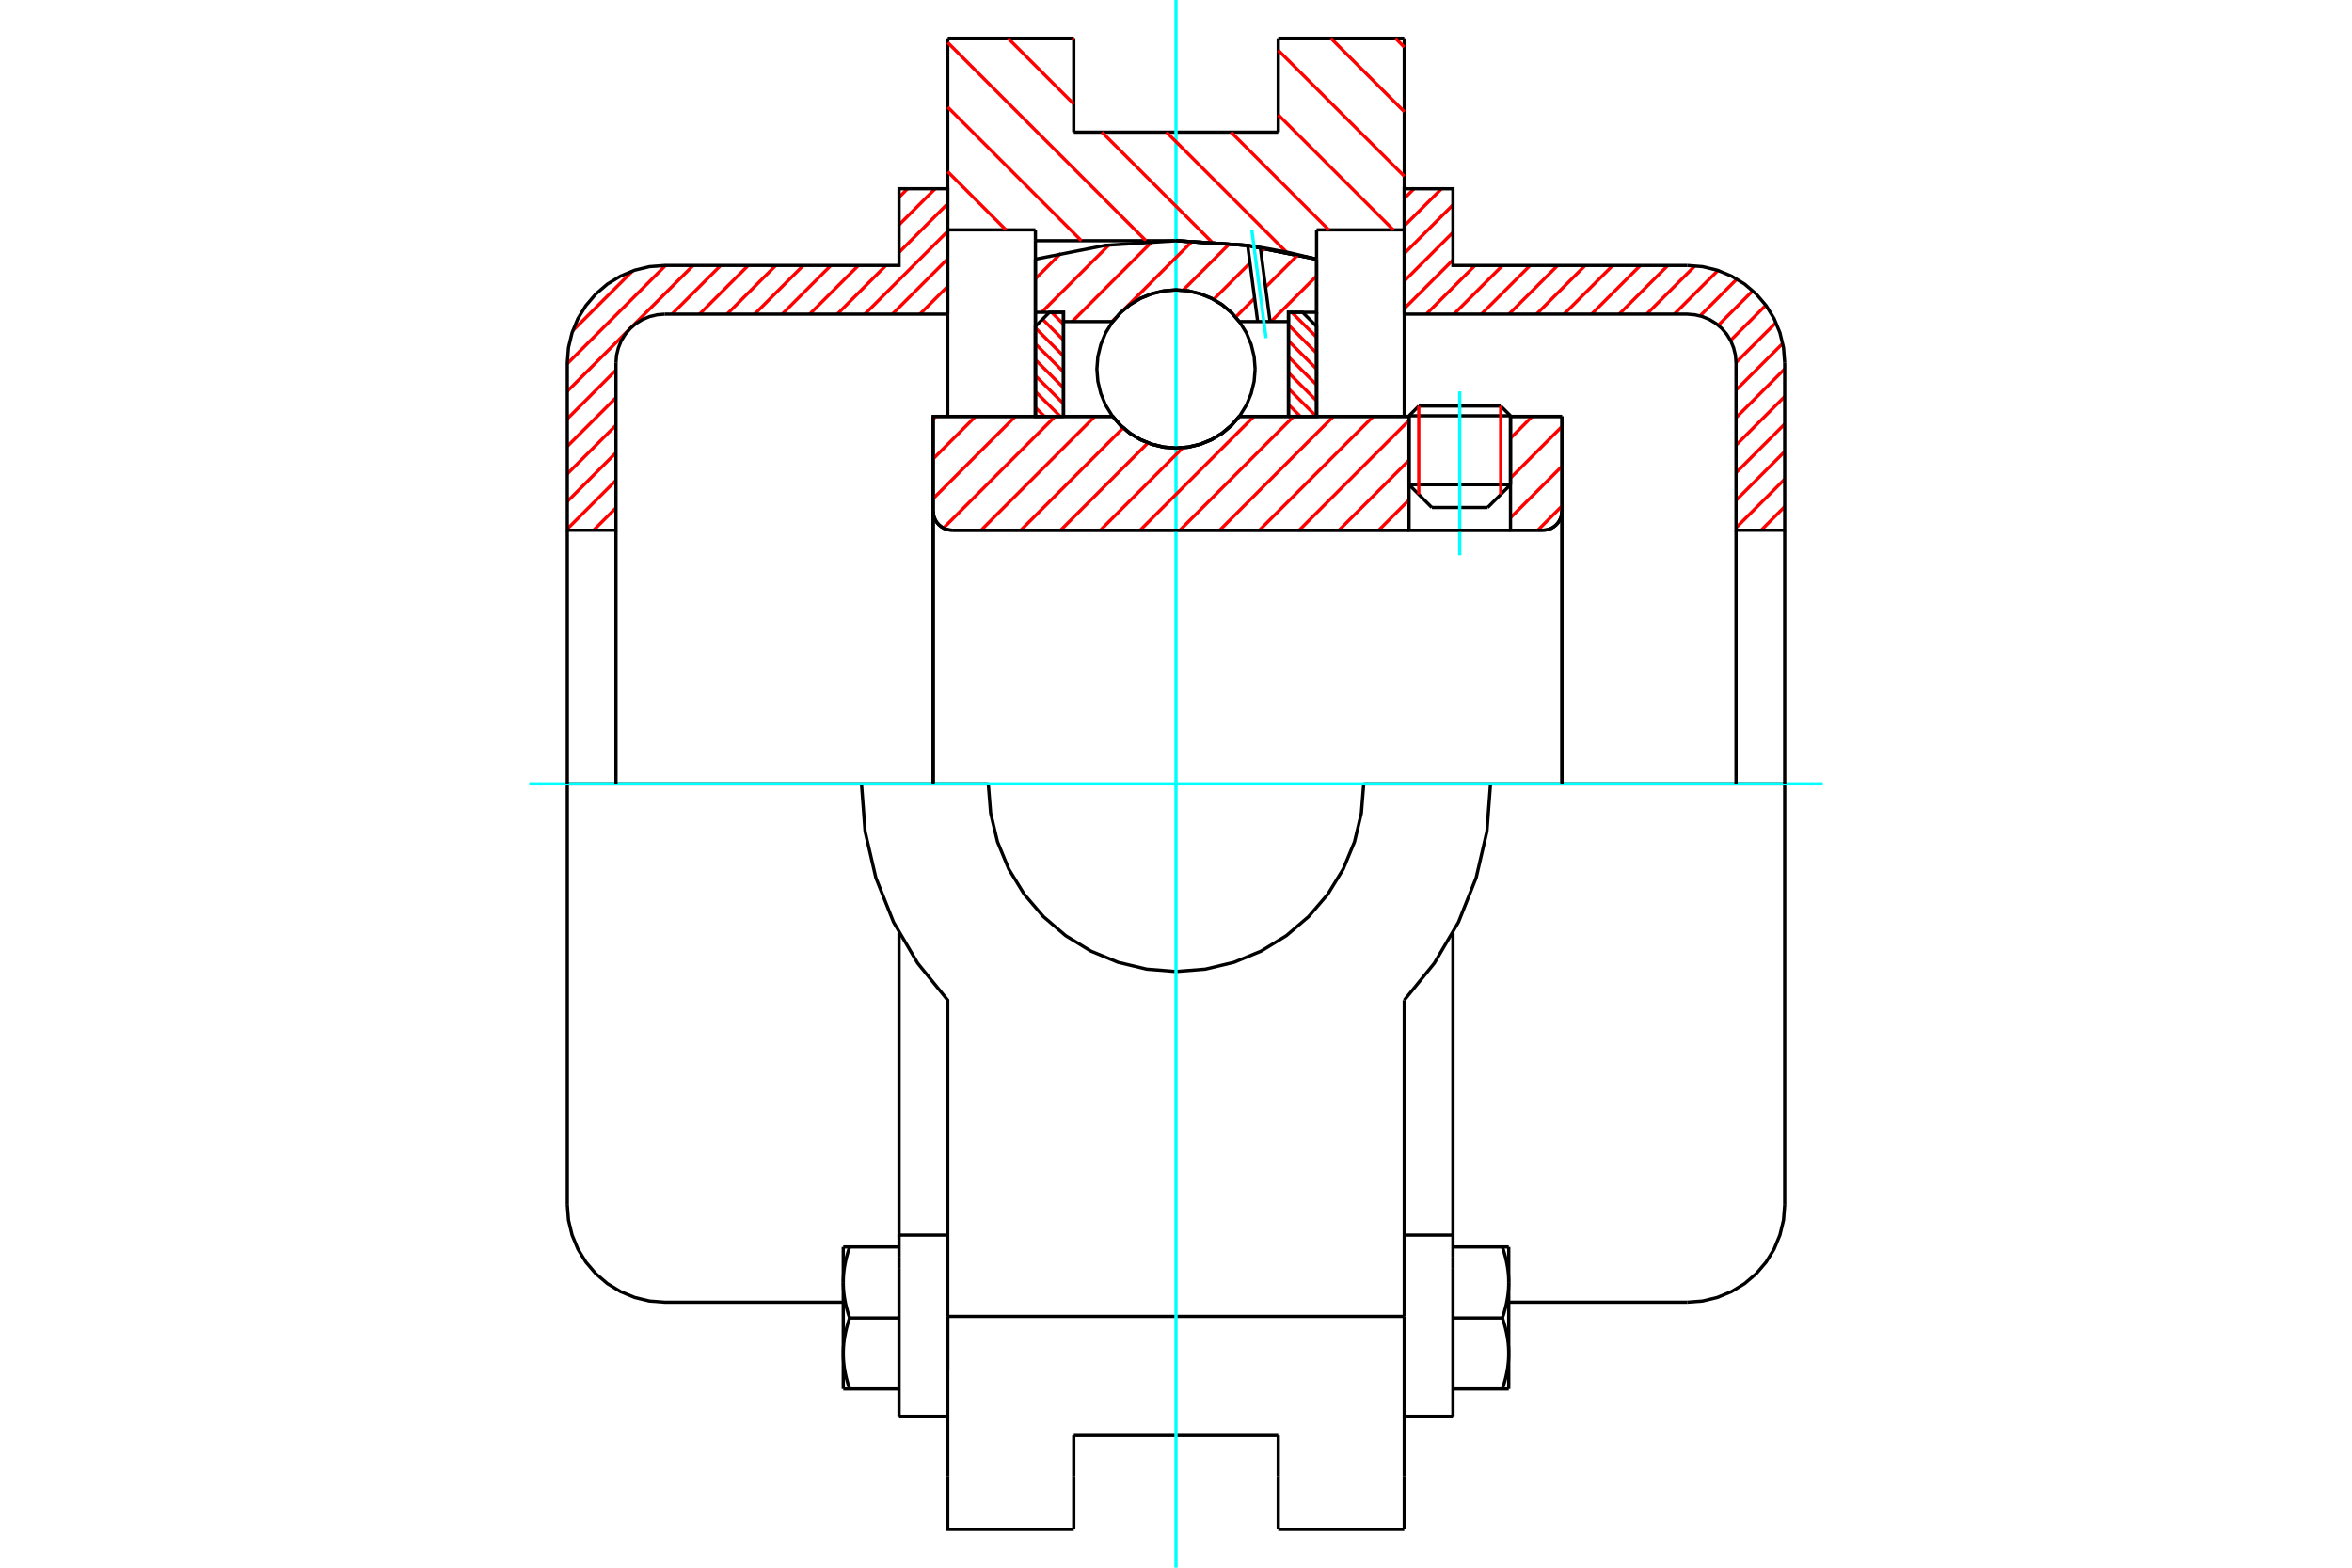 <?xml version="1.0" standalone="no"?>
<!DOCTYPE svg PUBLIC "-//W3C//DTD SVG 1.1//EN"
	"http://www.w3.org/Graphics/SVG/1.1/DTD/svg11.dtd">
<svg xmlns="http://www.w3.org/2000/svg" height="100%" width="100%" viewBox="0 0 36000 24000">
	<rect x="-1800" y="-1200" width="39600" height="26400" style="fill:#FFF"/>
	<g style="fill:none; fill-rule:evenodd" transform="matrix(1 0 0 1 0 0)">
		<g style="fill:none; stroke:#000; stroke-width:50; shape-rendering:geometricPrecision">
			<line x1="23120" y1="6365" x2="21567" y2="6365"/>
			<line x1="21716" y1="6216" x2="22970" y2="6216"/>
			<line x1="21567" y1="7420" x2="23120" y2="7420"/>
			<line x1="22770" y1="7769" x2="21916" y2="7769"/>
			<polyline points="23615,8118 23661,8114 23706,8103 23748,8086 23787,8062 23822,8032 23852,7997 23876,7957 23894,7915 23905,7870 23908,7824"/>
			<line x1="23908" y1="6375" x2="23908" y2="7824"/>
			<line x1="23120" y1="6375" x2="23908" y2="6375"/>
			<line x1="18968" y1="6375" x2="21567" y2="6375"/>
			<polyline points="17032,6375 17155,6516 17298,6635 17459,6732 17632,6802 17814,6845 18000,6860 18186,6845 18368,6802 18541,6732 18702,6635 18845,6516 18968,6375"/>
			<line x1="14283" y1="6375" x2="17032" y2="6375"/>
			<line x1="14283" y1="7824" x2="14283" y2="6375"/>
			<polyline points="14283,7824 14287,7870 14297,7915 14315,7957 14339,7997 14369,8032 14404,8062 14443,8086 14486,8103 14531,8114 14577,8118"/>
			<line x1="23615" y1="8118" x2="14577" y2="8118"/>
			<line x1="23908" y1="7824" x2="23908" y2="12000"/>
			<line x1="14283" y1="7824" x2="14283" y2="12000"/>
			<line x1="21716" y1="6216" x2="21567" y2="6365"/>
			<line x1="23120" y1="6365" x2="22970" y2="6216"/>
			<line x1="22770" y1="7769" x2="23120" y2="7420"/>
			<line x1="21567" y1="7420" x2="21916" y2="7769"/>
			<line x1="21567" y1="6365" x2="21567" y2="7420"/>
			<line x1="23120" y1="7420" x2="23120" y2="6365"/>
			<line x1="21494" y1="586" x2="21494" y2="3519"/>
			<line x1="19565" y1="586" x2="21494" y2="586"/>
			<line x1="19565" y1="2023" x2="19565" y2="586"/>
			<line x1="16435" y1="2023" x2="19565" y2="2023"/>
			<line x1="16435" y1="586" x2="16435" y2="2023"/>
			<line x1="14506" y1="586" x2="16435" y2="586"/>
			<line x1="14506" y1="3519" x2="14506" y2="586"/>
			<line x1="15848" y1="3519" x2="14506" y2="3519"/>
			<line x1="15848" y1="3685" x2="15848" y2="3519"/>
			<line x1="18000" y1="3685" x2="15848" y2="3685"/>
			<polyline points="20152,3968 19085,3756 18000,3685"/>
			<line x1="20152" y1="3519" x2="20152" y2="3968"/>
			<line x1="21494" y1="3519" x2="20152" y2="3519"/>
			<line x1="22814" y1="12000" x2="20873" y2="12000"/>
			<line x1="15127" y1="12000" x2="13186" y2="12000"/>
			<polyline points="15127,12000 15163,12449 15268,12888 15440,13304 15676,13689 15969,14031 16311,14324 16696,14560 17112,14732 17551,14837 18000,14873 18449,14837 18888,14732 19304,14560 19689,14324 20031,14031 20324,13689 20560,13304 20732,12888 20837,12449 20873,12000"/>
			<polyline points="13186,12000 13241,12728 13406,13438 13676,14116 14046,14746 14506,15312 14506,20153"/>
			<line x1="21494" y1="20153" x2="14506" y2="20153"/>
			<line x1="21494" y1="15312" x2="21494" y2="20153"/>
			<polyline points="21494,15312 21954,14746 22324,14116 22594,13438 22759,12728 22814,12000"/>
			<line x1="21494" y1="20968" x2="21494" y2="20153"/>
			<line x1="21494" y1="22598" x2="21494" y2="20968"/>
			<line x1="21494" y1="23414" x2="21494" y2="22598"/>
			<line x1="21494" y1="3519" x2="21494" y2="6375"/>
			<line x1="20152" y1="3968" x2="20152" y2="6371"/>
			<line x1="15848" y1="6375" x2="15848" y2="3685"/>
			<line x1="14506" y1="6375" x2="14506" y2="3519"/>
			<line x1="16435" y1="22598" x2="16435" y2="21977"/>
			<line x1="16435" y1="23414" x2="16435" y2="22598"/>
			<line x1="16435" y1="21977" x2="19565" y2="21977"/>
			<line x1="19565" y1="22598" x2="19565" y2="23414"/>
			<line x1="19565" y1="21977" x2="19565" y2="22598"/>
			<line x1="14506" y1="20968" x2="14506" y2="22598"/>
			<line x1="19565" y1="23414" x2="21494" y2="23414"/>
			<polyline points="14506,22598 14506,23414 16435,23414"/>
			<line x1="14506" y1="20968" x2="14506" y2="20153"/>
			<polyline points="20152,3968 19085,3756 18000,3685"/>
			<line x1="13761" y1="19424" x2="13761" y2="21682"/>
			<line x1="13761" y1="19240" x2="13761" y2="19424"/>
			<line x1="13761" y1="18908" x2="13761" y2="19240"/>
			<polyline points="13761,14281 13761,18908 14506,18908"/>
			<line x1="14506" y1="20153" x2="14506" y2="20968"/>
			<polyline points="12907,20720 12907,20735 12907,20750 12907,20765 12908,20780 12909,20795 12909,20810 12910,20824 12912,20839 12913,20854 12914,20869 12916,20884 12918,20899 12920,20914 12922,20929 12924,20944 12927,20959 12929,20974 12932,20990 12935,21005 12938,21020 12941,21036 12944,21051 12948,21067 12952,21083 12955,21098 12959,21114 12964,21130 12968,21147 12973,21163 12977,21179 12982,21196 12987,21213 12993,21229 12998,21246 13004,21264"/>
			<line x1="12907" y1="21264" x2="12907" y2="20720"/>
			<line x1="13004" y1="21264" x2="12907" y2="21264"/>
			<polyline points="12907,19633 12907,19648 12907,19663 12907,19678 12908,19693 12909,19708 12909,19723 12910,19737 12912,19752 12913,19767 12914,19782 12916,19797 12918,19812 12920,19827 12922,19842 12924,19857 12927,19872 12929,19887 12932,19903 12935,19918 12938,19933 12941,19949 12944,19964 12948,19980 12952,19996 12955,20011 12959,20027 12964,20043 12968,20060 12973,20076 12977,20092 12982,20109 12987,20126 12993,20142 12998,20159 13004,20177"/>
			<line x1="12907" y1="20720" x2="12907" y2="19633"/>
			<polyline points="13004,20177 12998,20194 12993,20211 12987,20228 12982,20244 12977,20261 12973,20277 12968,20294 12964,20310 12959,20326 12955,20342 12952,20358 12948,20373 12944,20389 12941,20405 12938,20420 12935,20435 12932,20451 12929,20466 12927,20481 12924,20496 12922,20511 12920,20526 12918,20541 12916,20556 12914,20571 12913,20586 12912,20601 12910,20616 12909,20631 12909,20646 12908,20661 12907,20675 12907,20690 12907,20705 12907,20720"/>
			<line x1="12907" y1="19090" x2="13004" y2="19090"/>
			<line x1="12907" y1="19633" x2="12907" y2="19090"/>
			<polyline points="13004,19090 12998,19107 12993,19124 12987,19141 12982,19157 12977,19174 12973,19190 12968,19207 12964,19223 12959,19239 12955,19255 12952,19271 12948,19286 12944,19302 12941,19318 12938,19333 12935,19348 12932,19364 12929,19379 12927,19394 12924,19409 12922,19424 12920,19439 12918,19454 12916,19469 12914,19484 12913,19499 12912,19514 12910,19529 12909,19544 12909,19559 12908,19573 12907,19588 12907,19603 12907,19618 12907,19633"/>
			<line x1="13761" y1="20177" x2="13004" y2="20177"/>
			<line x1="13761" y1="19090" x2="13004" y2="19090"/>
			<line x1="13761" y1="21264" x2="13004" y2="21264"/>
			<line x1="10173" y1="12000" x2="8683" y2="12000"/>
			<line x1="13186" y1="12000" x2="10173" y2="12000"/>
			<line x1="8683" y1="12000" x2="8683" y2="18445"/>
			<line x1="13761" y1="21682" x2="14506" y2="21682"/>
			<polyline points="8683,18445 8701,18678 8756,18906 8845,19122 8967,19321 9119,19499 9297,19651 9497,19773 9713,19863 9940,19918 10173,19936 12907,19936"/>
			<line x1="21494" y1="18908" x2="22239" y2="18908"/>
			<line x1="22239" y1="19240" x2="22239" y2="18908"/>
			<line x1="22239" y1="19424" x2="22239" y2="19240"/>
			<line x1="22239" y1="21682" x2="22239" y2="19424"/>
			<line x1="22239" y1="18908" x2="22239" y2="14281"/>
			<line x1="22996" y1="19090" x2="23093" y2="19090"/>
			<polyline points="23093,19633 23093,19618 23093,19603 23093,19588 23092,19573 23091,19559 23091,19544 23090,19529 23088,19514 23087,19499 23086,19484 23084,19469 23082,19454 23080,19439 23078,19424 23076,19409 23073,19394 23071,19379 23068,19364 23065,19348 23062,19333 23059,19318 23056,19302 23052,19286 23048,19271 23045,19255 23041,19239 23036,19223 23032,19207 23027,19190 23023,19174 23018,19157 23013,19141 23007,19124 23002,19107 22996,19090"/>
			<line x1="23093" y1="19090" x2="23093" y2="19633"/>
			<polyline points="23093,20720 23093,20705 23093,20690 23093,20675 23092,20661 23091,20646 23091,20631 23090,20616 23088,20601 23087,20586 23086,20571 23084,20556 23082,20541 23080,20526 23078,20511 23076,20496 23073,20481 23071,20466 23068,20451 23065,20435 23062,20420 23059,20405 23056,20389 23052,20373 23048,20358 23045,20342 23041,20326 23036,20310 23032,20294 23027,20277 23023,20261 23018,20244 23013,20228 23007,20211 23002,20194 22996,20177"/>
			<line x1="23093" y1="19633" x2="23093" y2="20720"/>
			<polyline points="22996,20177 23002,20159 23007,20142 23013,20126 23018,20109 23023,20092 23027,20076 23032,20060 23036,20043 23041,20027 23045,20011 23048,19996 23052,19980 23056,19964 23059,19949 23062,19933 23065,19918 23068,19903 23071,19887 23073,19872 23076,19857 23078,19842 23080,19827 23082,19812 23084,19797 23086,19782 23087,19767 23088,19752 23090,19737 23091,19723 23091,19708 23092,19693 23093,19678 23093,19663 23093,19648 23093,19633"/>
			<line x1="23093" y1="21264" x2="22996" y2="21264"/>
			<line x1="23093" y1="20720" x2="23093" y2="21264"/>
			<polyline points="22996,21264 23002,21246 23007,21229 23013,21213 23018,21196 23023,21179 23027,21163 23032,21147 23036,21130 23041,21114 23045,21098 23048,21083 23052,21067 23056,21051 23059,21036 23062,21020 23065,21005 23068,20990 23071,20974 23073,20959 23076,20944 23078,20929 23080,20914 23082,20899 23084,20884 23086,20869 23087,20854 23088,20839 23090,20824 23091,20810 23091,20795 23092,20780 23093,20765 23093,20750 23093,20735 23093,20720"/>
			<line x1="22239" y1="21264" x2="22996" y2="21264"/>
			<line x1="22239" y1="20177" x2="22996" y2="20177"/>
			<line x1="22239" y1="19090" x2="22996" y2="19090"/>
			<polyline points="27317,12000 25827,12000 22814,12000"/>
			<line x1="27317" y1="18445" x2="27317" y2="12000"/>
			<line x1="21494" y1="21682" x2="22239" y2="21682"/>
			<polyline points="25827,19936 26060,19918 26287,19863 26503,19773 26703,19651 26881,19499 27033,19321 27155,19122 27244,18906 27299,18678 27317,18445"/>
			<line x1="23093" y1="19936" x2="25827" y2="19936"/>
		</g>
		<g style="fill:none; stroke:#0FF; stroke-width:50; shape-rendering:geometricPrecision">
			<line x1="22343" y1="8501" x2="22343" y2="5992"/>
			<line x1="8100" y1="12000" x2="27900" y2="12000"/>
			<line x1="18000" y1="24000" x2="18000" y2="0"/>
		</g>
		<g style="fill:none; stroke:#F00; stroke-width:50; shape-rendering:geometricPrecision">
			<line x1="27317" y1="7756" x2="26956" y2="8118"/>
			<line x1="27317" y1="7335" x2="26572" y2="8080"/>
			<line x1="27317" y1="6913" x2="26572" y2="7659"/>
			<line x1="27317" y1="6491" x2="26572" y2="7237"/>
			<line x1="27317" y1="6070" x2="26572" y2="6815"/>
			<line x1="27317" y1="5648" x2="26572" y2="6394"/>
			<line x1="27287" y1="5257" x2="26572" y2="5972"/>
			<line x1="27183" y1="4939" x2="26572" y2="5550"/>
			<line x1="27028" y1="4673" x2="26488" y2="5212"/>
			<line x1="26828" y1="4451" x2="26300" y2="4979"/>
			<line x1="26585" y1="4272" x2="26022" y2="4836"/>
			<line x1="26296" y1="4140" x2="25626" y2="4809"/>
			<line x1="25945" y1="4069" x2="25204" y2="4809"/>
			<line x1="25528" y1="4064" x2="24783" y2="4809"/>
			<line x1="25107" y1="4064" x2="24361" y2="4809"/>
			<line x1="24685" y1="4064" x2="23939" y2="4809"/>
			<line x1="24263" y1="4064" x2="23518" y2="4809"/>
			<line x1="23842" y1="4064" x2="23096" y2="4809"/>
			<line x1="23420" y1="4064" x2="22674" y2="4809"/>
			<line x1="22998" y1="4064" x2="22253" y2="4809"/>
			<line x1="22577" y1="4064" x2="21831" y2="4809"/>
			<line x1="22239" y1="3980" x2="21494" y2="4725"/>
			<line x1="22239" y1="3558" x2="21494" y2="4303"/>
			<line x1="22239" y1="3136" x2="21494" y2="3882"/>
			<line x1="22064" y1="2890" x2="21494" y2="3460"/>
			<line x1="21643" y1="2890" x2="21494" y2="3039"/>
		</g>
		<g style="fill:none; stroke:#000; stroke-width:50; shape-rendering:geometricPrecision">
			<polyline points="21494,4809 21494,2890 22239,2890 22239,4064 25827,4064"/>
			<polyline points="27317,5555 27299,5322 27244,5094 27155,4878 27033,4679 26881,4501 26703,4349 26503,4227 26287,4137 26060,4082 25827,4064"/>
			<polyline points="27317,5555 27317,8118 26572,8118 26572,5555 26563,5438 26535,5325 26491,5216 26430,5117 26354,5028 26265,4952 26165,4891 26057,4846 25943,4819 25827,4809 21494,4809"/>
			<line x1="27317" y1="12000" x2="27317" y2="8118"/>
			<line x1="26572" y1="8118" x2="26572" y2="12000"/>
		</g>
		<g style="fill:none; stroke:#F00; stroke-width:50; shape-rendering:geometricPrecision">
			<line x1="14506" y1="4805" x2="14501" y2="4809"/>
			<line x1="14506" y1="4383" x2="14080" y2="4809"/>
			<line x1="14506" y1="3962" x2="13658" y2="4809"/>
			<line x1="14506" y1="3540" x2="13237" y2="4809"/>
			<line x1="14506" y1="3118" x2="13761" y2="3864"/>
			<line x1="13560" y1="4064" x2="12815" y2="4809"/>
			<line x1="14313" y1="2890" x2="13761" y2="3442"/>
			<line x1="13139" y1="4064" x2="12393" y2="4809"/>
			<line x1="9428" y1="7775" x2="9085" y2="8118"/>
			<line x1="13891" y1="2890" x2="13761" y2="3020"/>
			<line x1="12717" y1="4064" x2="11972" y2="4809"/>
			<line x1="9428" y1="7353" x2="8683" y2="8098"/>
			<line x1="12295" y1="4064" x2="11550" y2="4809"/>
			<line x1="9428" y1="6931" x2="8683" y2="7677"/>
			<line x1="11874" y1="4064" x2="11128" y2="4809"/>
			<line x1="9428" y1="6510" x2="8683" y2="7255"/>
			<line x1="11452" y1="4064" x2="10707" y2="4809"/>
			<line x1="9428" y1="6088" x2="8683" y2="6833"/>
			<line x1="11030" y1="4064" x2="10285" y2="4809"/>
			<line x1="9428" y1="5666" x2="8683" y2="6412"/>
			<line x1="10609" y1="4064" x2="8683" y2="5990"/>
			<line x1="10187" y1="4064" x2="8683" y2="5568"/>
			<line x1="9681" y1="4149" x2="8767" y2="5062"/>
		</g>
		<g style="fill:none; stroke:#000; stroke-width:50; shape-rendering:geometricPrecision">
			<polyline points="14506,4809 14506,2890 13761,2890 13761,4064 10173,4064 9940,4082 9713,4137 9497,4227 9297,4349 9119,4501 8967,4679 8845,4878 8756,5094 8701,5322 8683,5555 8683,8118 9428,8118 9428,5555"/>
			<polyline points="10173,4809 10057,4819 9943,4846 9835,4891 9735,4952 9646,5028 9570,5117 9509,5216 9465,5325 9437,5438 9428,5555"/>
			<line x1="10173" y1="4809" x2="14506" y2="4809"/>
			<line x1="8683" y1="12000" x2="8683" y2="8118"/>
			<line x1="9428" y1="8118" x2="9428" y2="12000"/>
		</g>
		<g style="fill:none; stroke:#F00; stroke-width:50; shape-rendering:geometricPrecision">
			<line x1="21358" y1="586" x2="21494" y2="722"/>
			<line x1="20370" y1="586" x2="21494" y2="1710"/>
			<line x1="19565" y1="770" x2="21494" y2="2698"/>
			<line x1="19565" y1="1758" x2="21326" y2="3519"/>
			<line x1="18842" y1="2023" x2="20338" y2="3519"/>
			<line x1="16417" y1="586" x2="16435" y2="604"/>
			<line x1="17854" y1="2023" x2="19692" y2="3861"/>
			<line x1="15429" y1="586" x2="16435" y2="1592"/>
			<line x1="16866" y1="2023" x2="18548" y2="3705"/>
			<line x1="14506" y1="652" x2="17540" y2="3685"/>
			<line x1="14506" y1="1640" x2="16552" y2="3685"/>
			<line x1="14506" y1="2628" x2="15397" y2="3519"/>
		</g>
		<g style="fill:none; stroke:#000; stroke-width:50; shape-rendering:geometricPrecision">
			<polyline points="20152,3968 19085,3756 18000,3685"/>
		</g>
		<g style="fill:none; stroke:#F00; stroke-width:50; shape-rendering:geometricPrecision">
			<line x1="22970" y1="6216" x2="22970" y2="7569"/>
			<line x1="21716" y1="7569" x2="21716" y2="6216"/>
			<line x1="15848" y1="6238" x2="15986" y2="6375"/>
			<line x1="15848" y1="5994" x2="16229" y2="6375"/>
			<line x1="15848" y1="5751" x2="16278" y2="6181"/>
			<line x1="15848" y1="5507" x2="16278" y2="5937"/>
			<line x1="15848" y1="5264" x2="16278" y2="5694"/>
			<line x1="15848" y1="5020" x2="16278" y2="5451"/>
			<line x1="15958" y1="4887" x2="16278" y2="5207"/>
			<line x1="16096" y1="4781" x2="16278" y2="4964"/>
		</g>
		<g style="fill:none; stroke:#000; stroke-width:50; shape-rendering:geometricPrecision">
			<polyline points="16278,6375 16278,4781 16063,4781 15848,4996 15848,6375 16278,6375"/>
		</g>
		<g style="fill:none; stroke:#F00; stroke-width:50; shape-rendering:geometricPrecision">
			<line x1="19771" y1="4781" x2="20152" y2="5162"/>
			<line x1="19722" y1="4975" x2="20152" y2="5406"/>
			<line x1="19722" y1="5219" x2="20152" y2="5649"/>
			<line x1="19722" y1="5462" x2="20152" y2="5893"/>
			<line x1="19722" y1="5706" x2="20152" y2="6136"/>
			<line x1="19722" y1="5949" x2="20148" y2="6375"/>
			<line x1="19722" y1="6193" x2="19904" y2="6375"/>
		</g>
		<g style="fill:none; stroke:#000; stroke-width:50; shape-rendering:geometricPrecision">
			<polyline points="19722,6375 19722,4781 19937,4781 20152,4996 20152,6375 19722,6375"/>
			<polyline points="19211,5649 19196,5460 19151,5275 19079,5099 18979,4937 18856,4793 18712,4670 18550,4570 18374,4498 18189,4453 18000,4438 17811,4453 17626,4498 17450,4570 17288,4670 17144,4793 17021,4937 16921,5099 16849,5275 16804,5460 16789,5649 16804,5838 16849,6023 16921,6199 17021,6361 17144,6505 17288,6628 17450,6728 17626,6800 17811,6845 18000,6860 18189,6845 18374,6800 18550,6728 18712,6628 18856,6505 18979,6361 19079,6199 19151,6023 19196,5838 19211,5649"/>
		</g>
		<g style="fill:none; stroke:#F00; stroke-width:50; shape-rendering:geometricPrecision">
			<line x1="20152" y1="4225" x2="19454" y2="4923"/>
			<line x1="19866" y1="3902" x2="19371" y2="4397"/>
			<line x1="19203" y1="4565" x2="18913" y2="4855"/>
			<line x1="19361" y1="3799" x2="19300" y2="3859"/>
			<line x1="19132" y1="4027" x2="18575" y2="4584"/>
			<line x1="18821" y1="3730" x2="18107" y2="4444"/>
			<line x1="18249" y1="3693" x2="17209" y2="4733"/>
			<line x1="17087" y1="4855" x2="17019" y2="4923"/>
			<line x1="17637" y1="3696" x2="16411" y2="4923"/>
			<line x1="16975" y1="3750" x2="15943" y2="4781"/>
			<line x1="16238" y1="3878" x2="15848" y2="4268"/>
		</g>
		<g style="fill:none; stroke:#000; stroke-width:50; shape-rendering:geometricPrecision">
			<polyline points="15848,6375 15848,4781 15848,3968"/>
			<polyline points="19097,3758 18008,3685 16919,3756 15848,3968"/>
			<polyline points="19290,3786 19194,3771 19097,3758"/>
			<polyline points="20152,3968 19724,3866 19290,3786"/>
			<polyline points="20152,3968 20152,4781 19722,4781 19722,4923 19722,6375"/>
			<polyline points="19722,4923 19440,4923 19250,4923 18968,4923 18845,4782 18702,4662 18541,4566 18368,4496 18186,4453 18000,4438 17814,4453 17632,4496 17459,4566 17298,4662 17155,4782 17032,4923 16278,4923 16278,6375"/>
			<polyline points="16278,4923 16278,4781 15848,4781"/>
			<line x1="20152" y1="4781" x2="20152" y2="6375"/>
		</g>
		<g style="fill:none; stroke:#0FF; stroke-width:50; shape-rendering:geometricPrecision">
			<line x1="19378" y1="5176" x2="19160" y2="3518"/>
		</g>
		<g style="fill:none; stroke:#000; stroke-width:50; shape-rendering:geometricPrecision">
			<line x1="19250" y1="4923" x2="19097" y2="3758"/>
			<line x1="19440" y1="4923" x2="19290" y2="3786"/>
		</g>
		<g style="fill:none; stroke:#F00; stroke-width:50; shape-rendering:geometricPrecision">
			<line x1="23908" y1="7746" x2="23537" y2="8118"/>
			<line x1="23908" y1="7138" x2="23120" y2="7926"/>
			<line x1="23908" y1="6529" x2="23120" y2="7318"/>
			<line x1="23453" y1="6375" x2="23120" y2="6709"/>
			<line x1="21567" y1="7653" x2="21102" y2="8118"/>
			<line x1="21567" y1="7045" x2="20494" y2="8118"/>
			<line x1="21567" y1="6436" x2="19885" y2="8118"/>
			<line x1="21019" y1="6375" x2="19276" y2="8118"/>
			<line x1="20410" y1="6375" x2="18668" y2="8118"/>
			<line x1="19801" y1="6375" x2="18059" y2="8118"/>
			<line x1="19193" y1="6375" x2="17450" y2="8118"/>
			<line x1="18105" y1="6855" x2="16842" y2="8118"/>
			<line x1="17570" y1="6781" x2="16233" y2="8118"/>
			<line x1="17192" y1="6550" x2="15624" y2="8118"/>
			<line x1="16758" y1="6375" x2="15016" y2="8118"/>
			<line x1="16150" y1="6375" x2="14441" y2="8084"/>
			<line x1="15541" y1="6375" x2="14283" y2="7633"/>
			<line x1="14932" y1="6375" x2="14283" y2="7025"/>
			<line x1="14324" y1="6375" x2="14283" y2="6416"/>
		</g>
		<g style="fill:none; stroke:#000; stroke-width:50; shape-rendering:geometricPrecision">
			<line x1="23908" y1="12000" x2="23908" y2="6375"/>
			<polyline points="23615,8118 23661,8114 23706,8103 23748,8086 23787,8062 23822,8032 23852,7997 23876,7957 23894,7915 23905,7870 23908,7824"/>
			<polyline points="23615,8118 23120,8118 23120,6375"/>
			<polyline points="23120,8118 21567,8118 21567,6375"/>
			<line x1="21567" y1="8118" x2="14577" y2="8118"/>
			<polyline points="14283,7824 14287,7870 14297,7915 14315,7957 14339,7997 14369,8032 14404,8062 14443,8086 14486,8103 14531,8114 14577,8118"/>
			<polyline points="14283,7824 14283,6375 14713,6375 17032,6375 17155,6516 17298,6635 17459,6732 17632,6802 17814,6845 18000,6860 18186,6845 18368,6802 18541,6732 18702,6635 18845,6516 18968,6375 21567,6375"/>
			<line x1="23120" y1="6375" x2="23908" y2="6375"/>
			<line x1="14283" y1="12000" x2="14283" y2="7824"/>
		</g>
	</g>
</svg>
